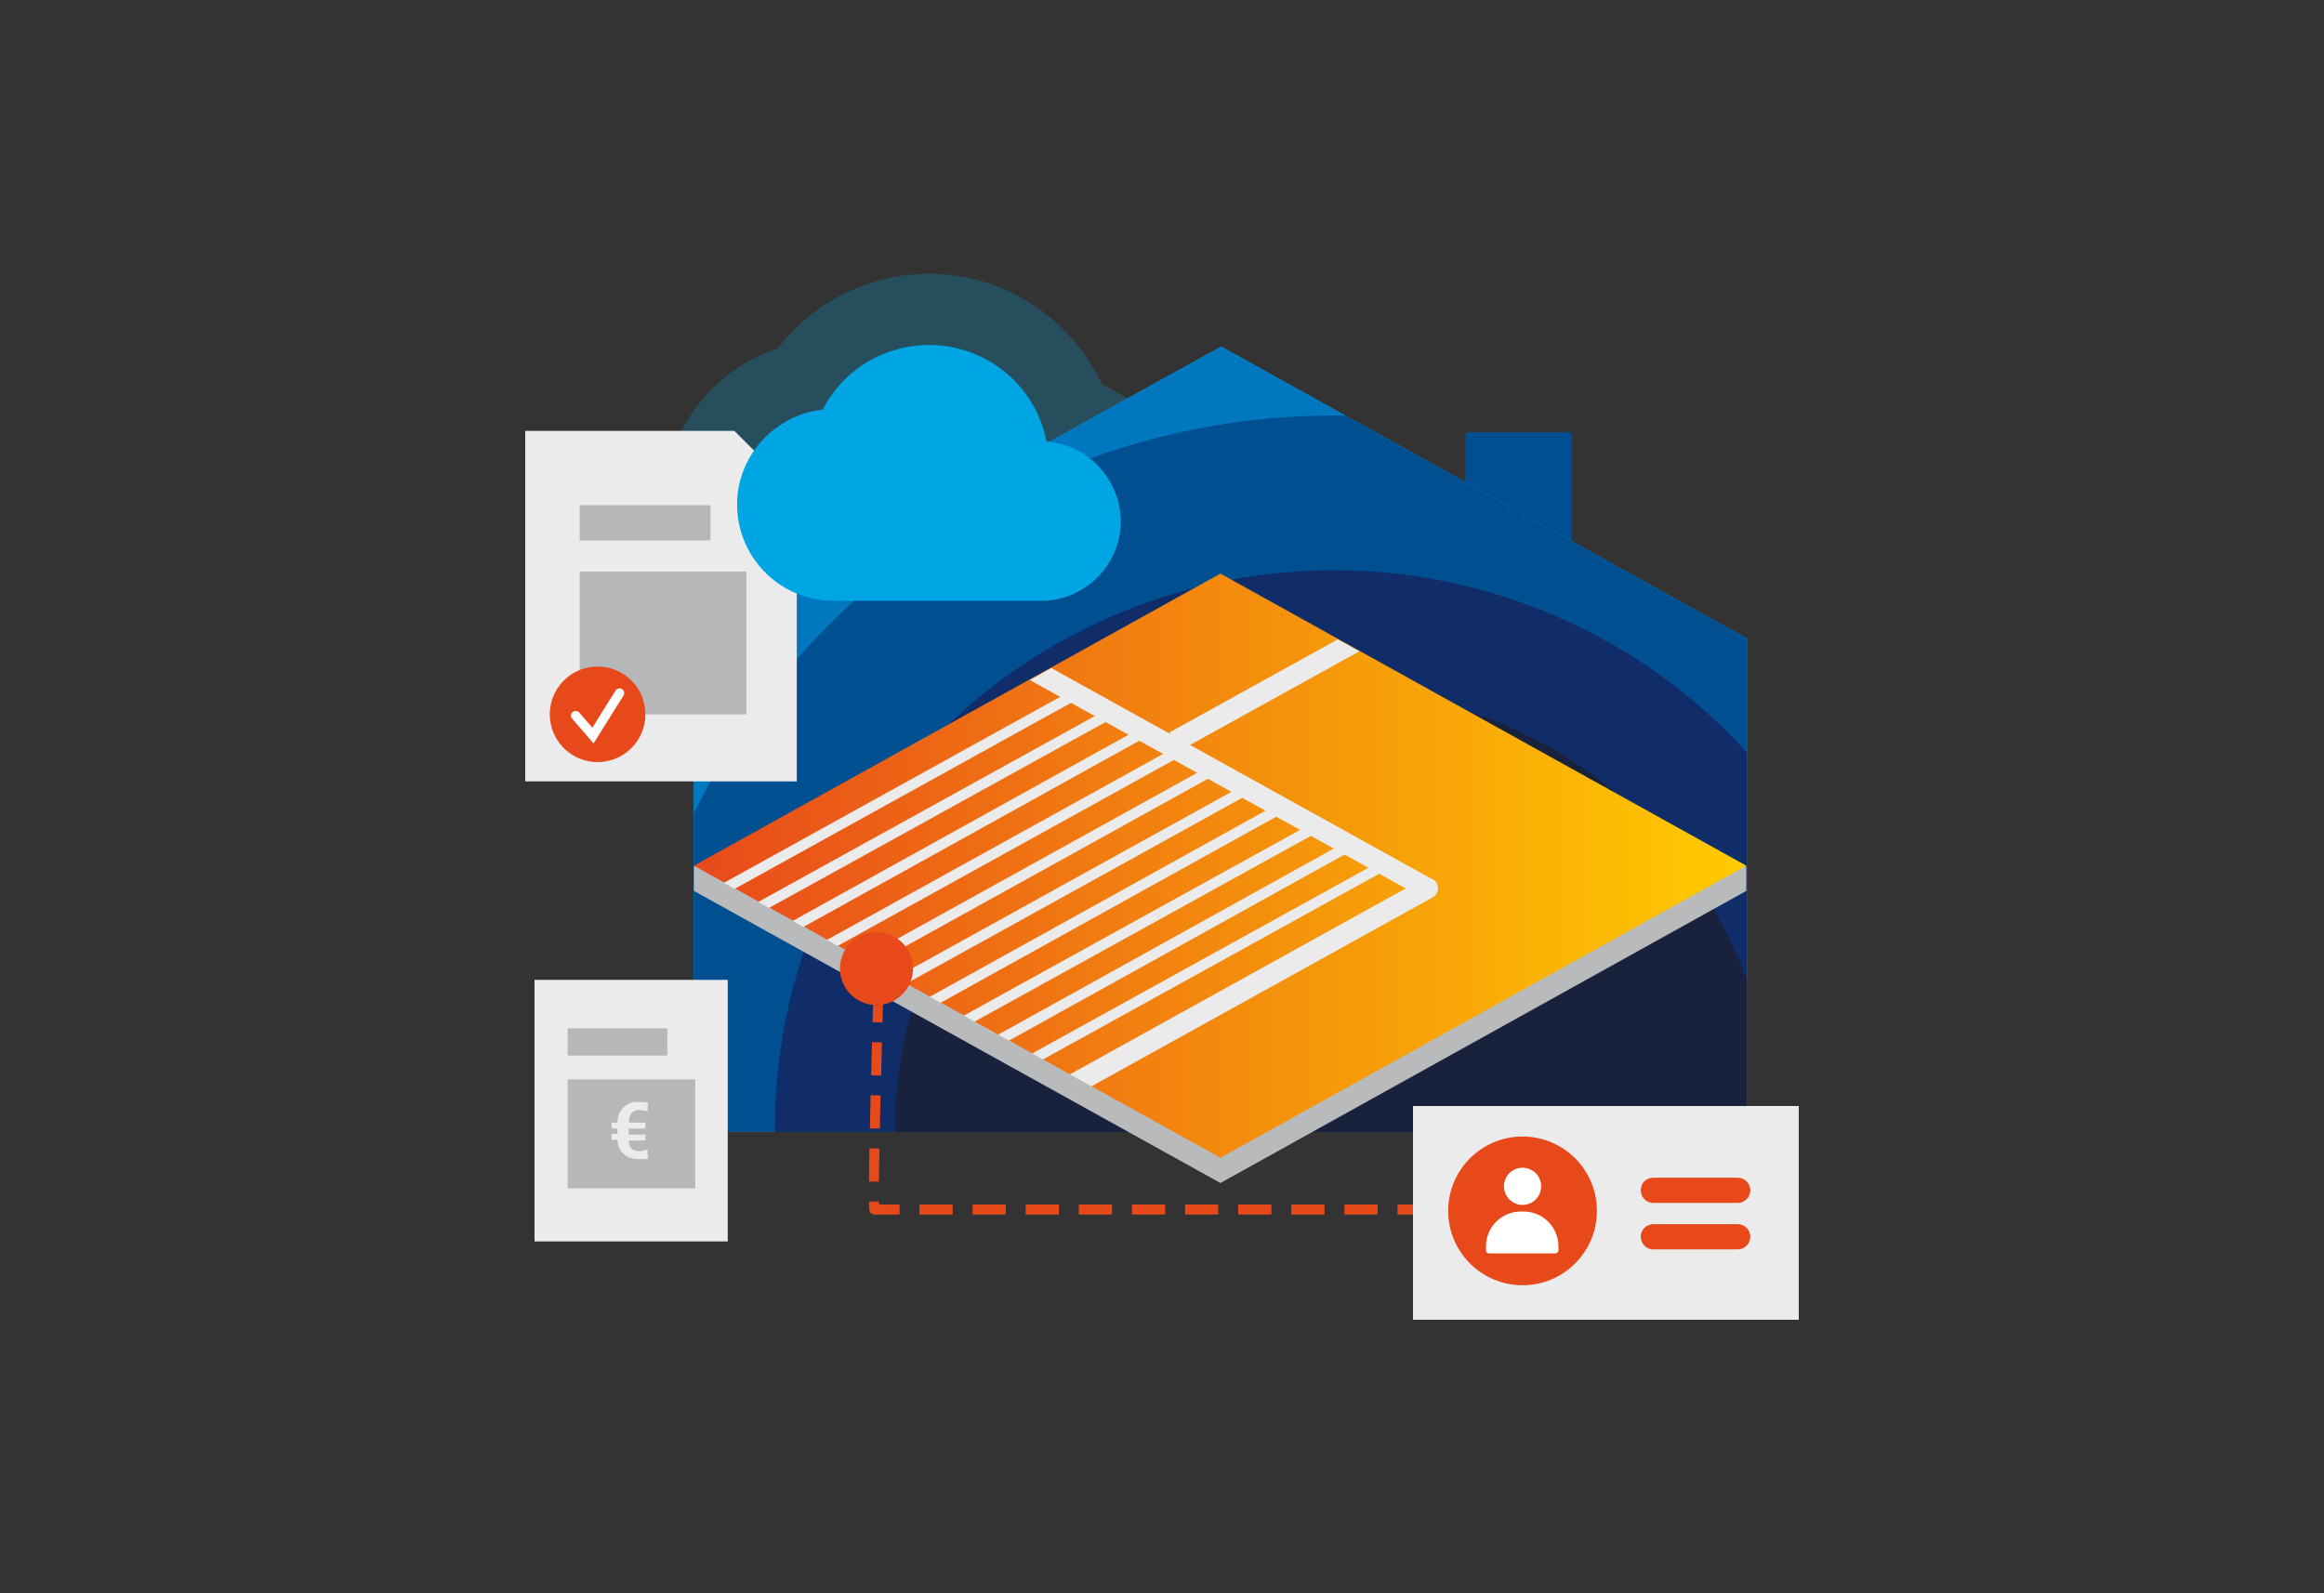 <?xml version="1.0" encoding="UTF-8"?>
<svg xmlns="http://www.w3.org/2000/svg" xmlns:xlink="http://www.w3.org/1999/xlink" version="1.1" id="Ebene_1" x="0px" y="0px" viewBox="0 0 350 240" style="enable-background:new 0 0 350 240;" xml:space="preserve">
<rect x="0" y="0" width="350" height="240" fill="#333333" stroke="none"/>
<style type="text/css">
	.st0{opacity:0.24;fill:#00A5E3;enable-background:new    ;}
	.st1{fill:#004F91;}
	.st2{clip-path:url(#SVGID_2_);}
	.st3{fill:#00A5E3;}
	.st4{fill:#0077BE;}
	.st5{fill:#102D69;}
	.st6{fill:#18223D;}
	.st7{fill:#B8BABC;}
	.st8{fill:url(#SVGID_3_);}
	.st9{clip-path:url(#SVGID_5_);}
	.st10{fill:none;stroke:#EBEBEC;stroke-width:3.15;stroke-linecap:round;stroke-linejoin:round;}
	.st11{fill:none;stroke:#EBEBEC;stroke-width:3.15;}
	.st12{fill:none;stroke:#EBEBEC;stroke-width:1.575;}
	.st13{fill:#E8491B;}
	.st14{fill:#EBEBEC;}
	.st15{fill:#B5B7B9;}
	.st16{fill:none;stroke:#FFFFFF;stroke-width:1.414;stroke-linecap:round;}
	.st17{fill:none;stroke:#E8491B;stroke-width:1.5;stroke-miterlimit:10;stroke-dasharray:5,3;}
	.st18{fill:#FFFFFF;}
</style>
<g id="Ebene_4">
	<path class="st0" d="M124.9,101.3c-13.8,0-25-11.2-25-25c0-10.8,6.9-20.4,17.2-23.8c9.7-12.6,27.7-15,40.3-5.3   c3.7,2.9,6.7,6.6,8.6,10.8c11.5,4.8,16.9,17.9,12.2,29.4c-3.5,8.4-11.7,13.9-20.8,13.9H124.9z"></path>
	<path class="st1" d="M221.1,65.1h15.2c0.2,0,0.4,0.2,0.4,0.4v22.8c0,0.2-0.2,0.4-0.4,0.4h-15.2c-0.2,0-0.4-0.2-0.4-0.4V65.5   C220.7,65.3,220.9,65.1,221.1,65.1z"></path>
	<g>
		<g>
			<defs>
				<polygon id="SVGID_1_" points="263.1,170.5 104.5,170.5 104.5,96.2 183.9,52.2 263.1,96.2     "></polygon>
			</defs>
			<clipPath id="SVGID_2_">
				<use xlink:href="#SVGID_1_" style="overflow:visible;"></use>
			</clipPath>
			<g class="st2">
				<ellipse class="st3" cx="200.9" cy="170.1" rx="147.9" ry="147.9"></ellipse>
				<ellipse class="st4" cx="200.9" cy="170.1" rx="126.5" ry="126.5"></ellipse>
				<ellipse class="st1" cx="200.9" cy="170.1" rx="107.5" ry="107.5"></ellipse>
				<ellipse class="st5" cx="200.9" cy="170.1" rx="84.2" ry="84.2"></ellipse>
				<ellipse class="st6" cx="200.9" cy="170.1" rx="66.1" ry="66.1"></ellipse>
			</g>
		</g>
	</g>
	<polygon class="st7" points="183.8,178.2 104.5,134.2 104.5,130.5 263,130.5 263,134.2  "></polygon>
	
		<linearGradient id="SVGID_3_" gradientUnits="userSpaceOnUse" x1="263" y1="968.4" x2="103.89" y2="968.4" gradientTransform="matrix(1 0 0 1 0 -838)">
		<stop offset="0" style="stop-color:#FFCB00"></stop>
		<stop offset="1" style="stop-color:#E8491B"></stop>
	</linearGradient>
	<polygon class="st8" points="183.8,174.4 104.5,130.4 183.8,86.4 263,130.4  "></polygon>
	<g>
		<g>
			<defs>
				<polygon id="SVGID_4_" points="183.8,174.4 104.5,130.5 183.8,86.5 263,130.5     "></polygon>
			</defs>
			<clipPath id="SVGID_5_">
				<use xlink:href="#SVGID_4_" style="overflow:visible;"></use>
			</clipPath>
			<g class="st9">
				<polyline class="st10" points="139.7,175.5 215,133.8 214.9,133.8 139.7,92.1     "></polyline>
				<line class="st11" x1="252.1" y1="70.1" x2="176.9" y2="111.7"></line>
				<line class="st12" x1="161.6" y1="104.8" x2="86.4" y2="146.4"></line>
				<line class="st12" x1="166.8" y1="107.7" x2="91.5" y2="149.3"></line>
				<line class="st12" x1="171.9" y1="110.5" x2="96.7" y2="152.2"></line>
				<line class="st12" x1="177.1" y1="113.4" x2="101.9" y2="155"></line>
				<line class="st12" x1="182.3" y1="116.2" x2="107" y2="157.9"></line>
				<line class="st12" x1="187.4" y1="119.1" x2="112.2" y2="160.7"></line>
				<line class="st12" x1="192.6" y1="121.9" x2="117.4" y2="163.6"></line>
				<line class="st12" x1="197.8" y1="124.8" x2="122.5" y2="166.4"></line>
				<line class="st12" x1="202.9" y1="127.6" x2="127.7" y2="169.3"></line>
				<line class="st12" x1="208.1" y1="130.5" x2="132.8" y2="172.1"></line>
			</g>
		</g>
	</g>
	<circle class="st13" cx="132" cy="145.9" r="5.5"></circle>
	<path class="st14" d="M120,117.7H79.1V64.9h31.5l9.4,9.4V117.7z"></path>
	<rect x="87.3" y="76.1" class="st15" width="19.7" height="5.3"></rect>
	<rect x="87.3" y="86.1" class="st15" width="25.1" height="21.5"></rect>
	<circle class="st13" cx="90" cy="107.6" r="7.2"></circle>
	<polyline class="st16" points="93.3,104.4 89.3,110.8 86.7,107.8  "></polyline>
	<path class="st17" d="M132.3,149c0,0-1,33.6-0.6,33.2h92.5"></path>
	<rect x="212.8" y="166.6" class="st14" width="58.1" height="32.2"></rect>
	<circle class="st13" cx="229.3" cy="182.4" r="11.2"></circle>
	<circle class="st18" cx="229.3" cy="178.7" r="2.8"></circle>
	<path class="st18" d="M234.7,188.4v-0.7c0-2.8-2.3-5.2-5.2-5.2H229c-2.8,0-5.2,2.3-5.2,5.2l0,0v0.7c0,0.2,0.2,0.4,0.4,0.4h10   C234.5,188.8,234.7,188.6,234.7,188.4L234.7,188.4z"></path>
	<path class="st13" d="M249,177.4h12.7c1.1,0,1.9,0.9,1.9,1.9l0,0c0,1.1-0.9,1.9-1.9,1.9H249c-1.1,0-1.9-0.9-1.9-1.9l0,0   C247.1,178.2,247.9,177.4,249,177.4z"></path>
	<path class="st13" d="M249,184.4h12.7c1.1,0,1.9,0.9,1.9,1.9l0,0c0,1.1-0.9,1.9-1.9,1.9H249c-1.1,0-1.9-0.9-1.9-1.9l0,0   C247.1,185.3,247.9,184.4,249,184.4z"></path>
	<rect x="80.5" y="147.6" class="st14" width="29.1" height="39.4"></rect>
	<rect x="85.5" y="154.9" class="st15" width="15" height="4.1"></rect>
	<rect x="85.5" y="162.6" class="st15" width="19.2" height="16.4"></rect>
	<path class="st14" d="M97.2,171.8h-2.5l0,0c0,0.4,0.1,0.9,0.4,1.2s0.7,0.4,1.1,0.4c0.2,0,0.4,0,0.7-0.1c0.2,0,0.4-0.1,0.6-0.1   l0.1,1.3c-0.2,0.1-0.5,0.1-0.7,0.1s-0.5,0-0.7,0c-0.8,0-1.7-0.2-2.3-0.8c-0.6-0.5-0.9-1.3-0.9-2.1l0,0h-0.9v-0.9H93V170h-0.9v-0.9   H93V169c0-0.8,0.3-1.6,0.9-2.2c0.6-0.6,1.5-0.9,2.3-0.8c0.2,0,0.5,0,0.7,0s0.5,0.1,0.7,0.1l-0.1,1.3c-0.2-0.1-0.4-0.1-0.6-0.1   s-0.4-0.1-0.7-0.1c-0.4,0-0.8,0.2-1.1,0.5c-0.3,0.4-0.4,0.8-0.4,1.3v0.1h2.5v0.9h-2.5v0.9h2.5C97.2,170.9,97.2,171.8,97.2,171.8z"></path>
	<path class="st3" d="M157.6,66.5c-1.9-9.8-11.4-16.1-21.2-14.2c-5.4,1.1-10,4.5-12.5,9.4c-7.9,0.9-13.7,8-12.8,15.9   c0.8,7.3,7,12.9,14.4,12.9h31.3c6.6,0,12-5.4,12-12C168.7,72.2,163.9,67,157.6,66.5z"></path>
</g>
</svg>
